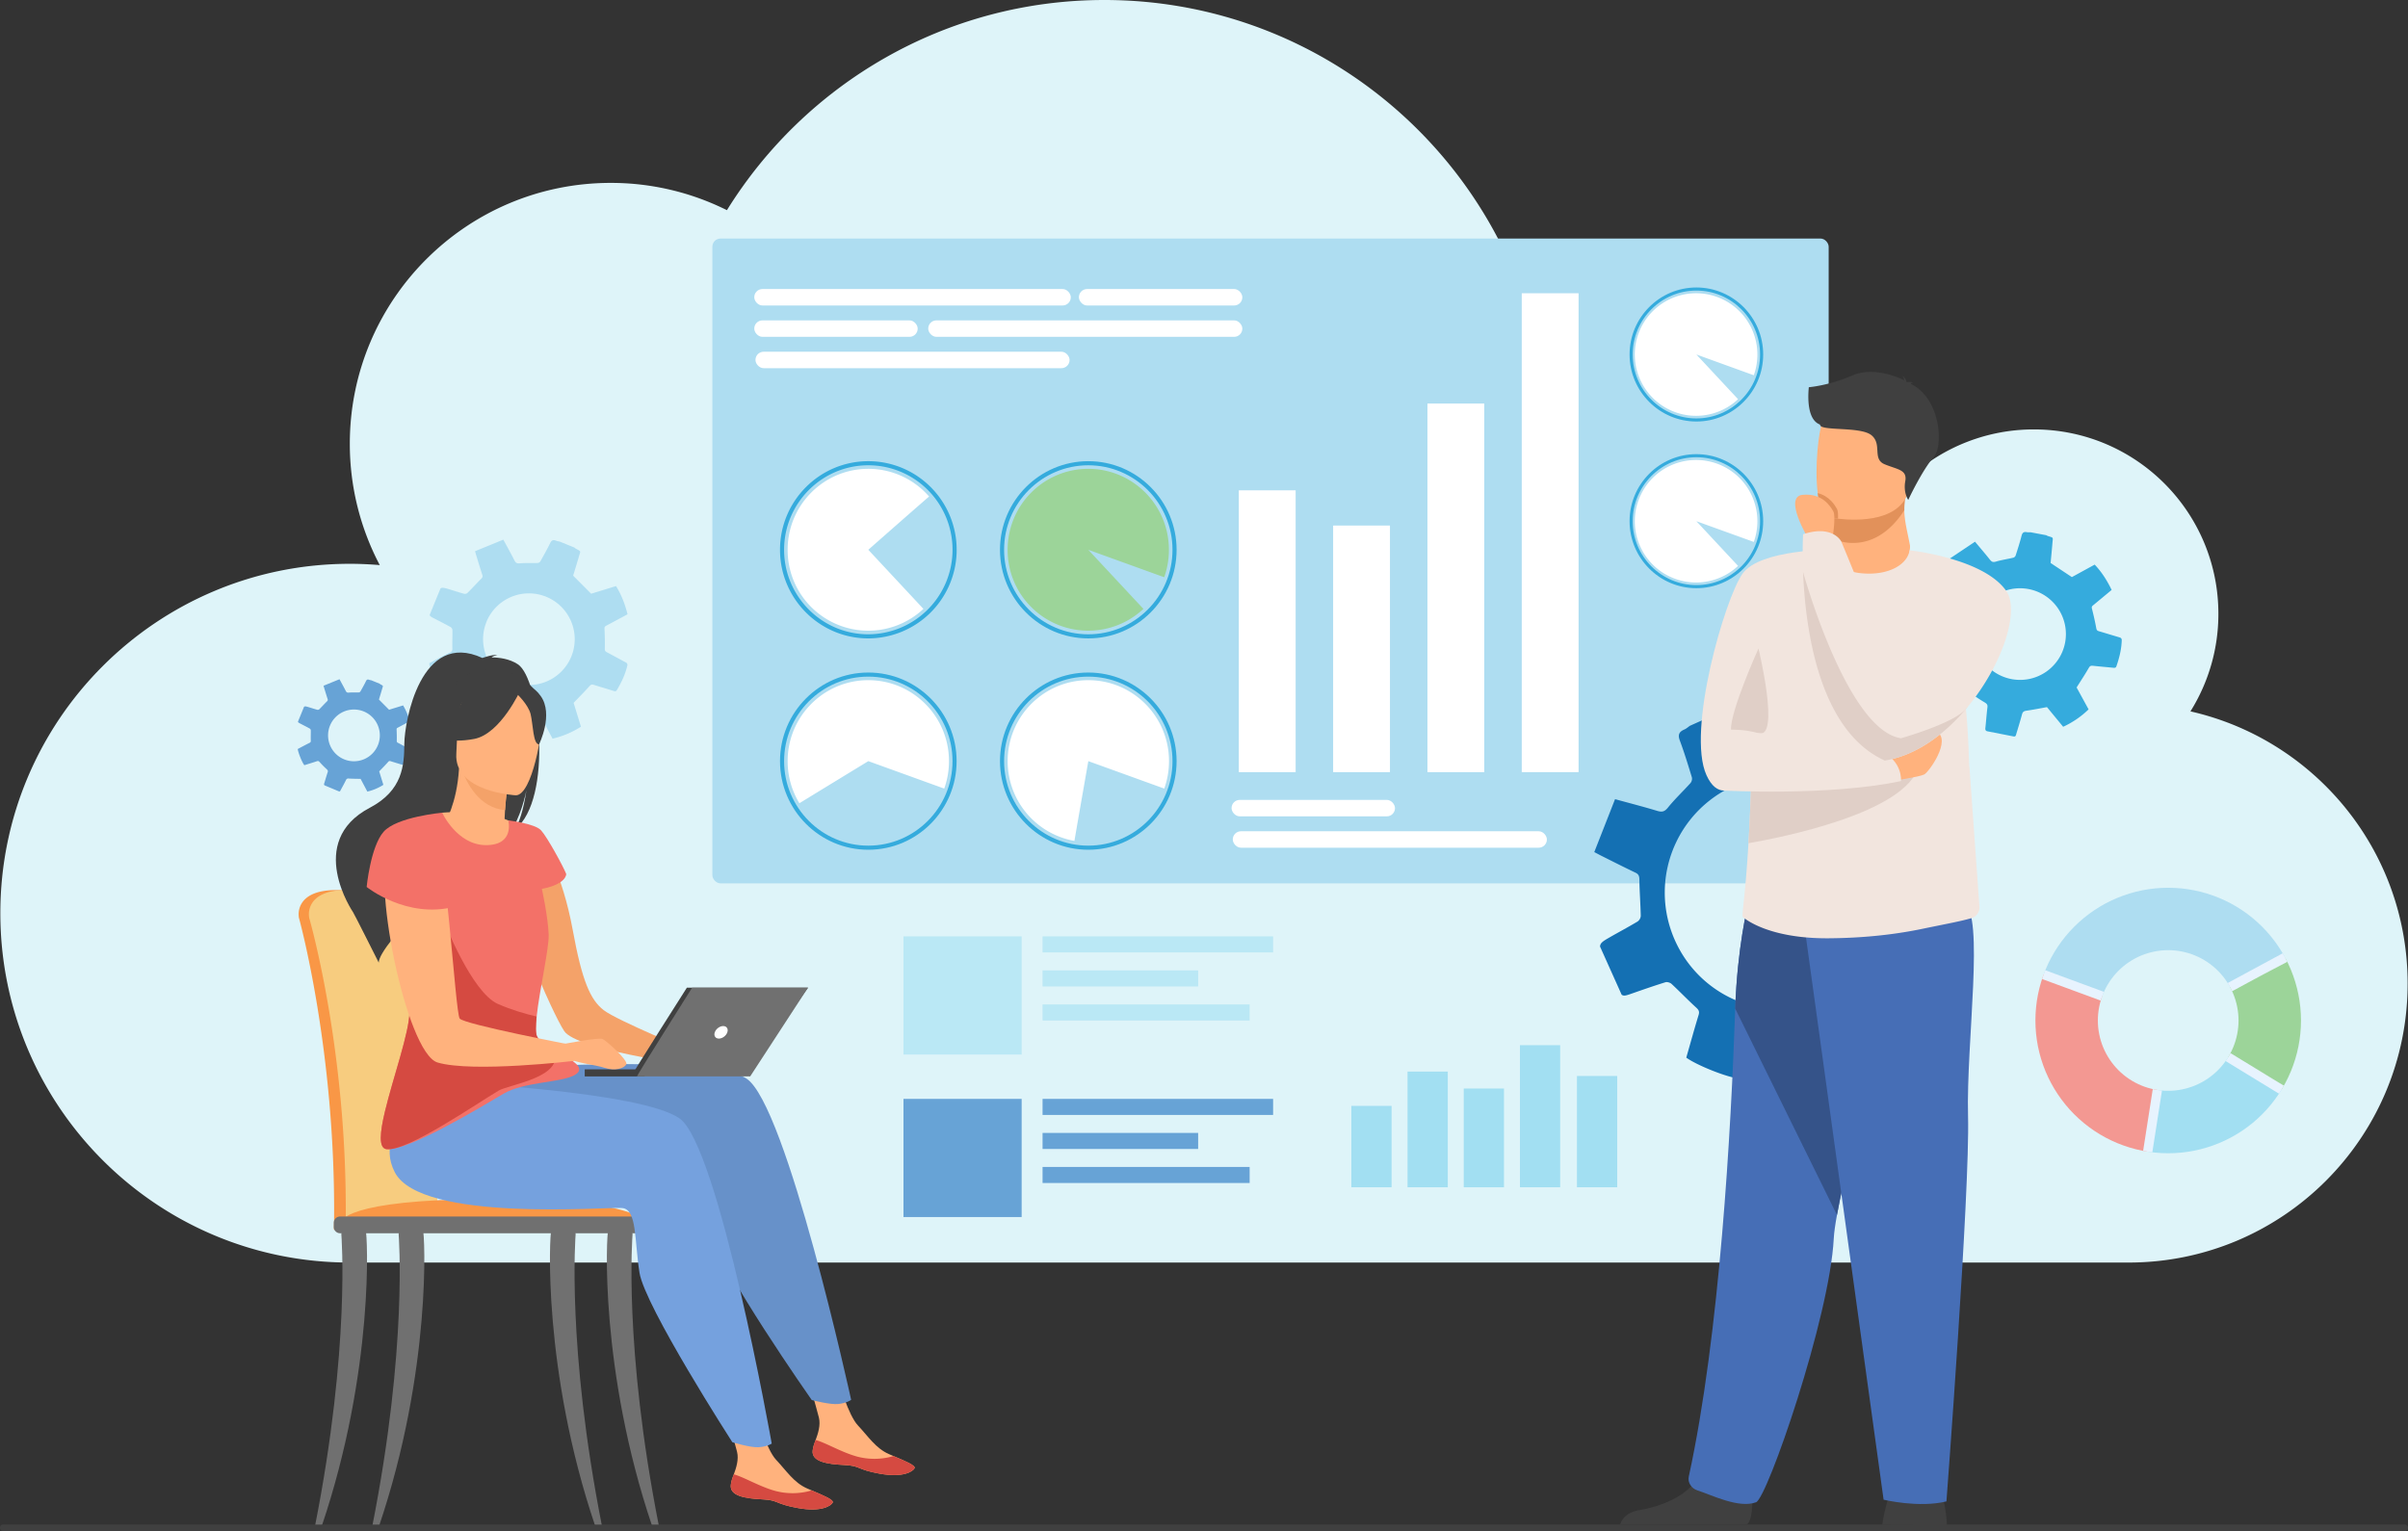 <svg xmlns="http://www.w3.org/2000/svg" xmlns:xlink="http://www.w3.org/1999/xlink" viewBox="0 0 2955.9 1880.07">
  <rect x="0" y="0" width="2955.9" height="1880.07" fill="#333333" stroke="none"/>
  <defs>
    <style>
      .cls-1 {
        fill: none;
      }

      .cls-2 {
        fill: #def4f9;
      }

      .cls-3 {
        fill: #aeddf1;
      }

      .cls-4 {
        fill: #35abdd;
      }

      .cls-5 {
        fill: #fff;
      }

      .cls-6 {
        fill: #9cd499;
      }

      .cls-7 {
        fill: #1470b3;
      }

      .cls-8 {
        fill: #67a3d6;
      }

      .cls-10, .cls-9 {
        fill: #a2dff2;
      }

      .cls-10 {
        opacity: 0.6;
      }

      .cls-11 {
        clip-path: url(#clip-path);
      }

      .cls-12 {
        fill: #f39892;
      }

      .cls-13 {
        fill: #e7f3fe;
      }

      .cls-14 {
        fill: #404040;
      }

      .cls-15 {
        fill: #466eb6;
      }

      .cls-16 {
        fill: #355389;
      }

      .cls-17 {
        fill: #f2e5de;
      }

      .cls-18 {
        fill: #ffb27d;
      }

      .cls-19 {
        fill: #e2915a;
      }

      .cls-20 {
        fill: #e0cfc7;
      }

      .cls-21 {
        fill: #f99746;
      }

      .cls-22 {
        fill: #f7cc7f;
      }

      .cls-23 {
        fill: #707070;
      }

      .cls-24 {
        fill: #f4a269;
      }

      .cls-25 {
        fill: #d54a41;
      }

      .cls-26 {
        fill: #6791c9;
      }

      .cls-27 {
        fill: #75a1de;
      }

      .cls-28 {
        fill: #f37168;
      }
    </style>
    <clipPath id="clip-path">
      <path class="cls-1" d="M2661.53,1090.1a163,163,0,1,0,163,163A163,163,0,0,0,2661.53,1090.1Zm0,249.32a86.34,86.34,0,1,1,86.34-86.34A86.34,86.34,0,0,1,2661.53,1339.42Z"/>
    </clipPath>
  </defs>
  <g id="Layer_2" data-name="Layer 2">
    <g id="Layer_1-2" data-name="Layer 1">
      <path class="cls-2" d="M2688.84,873.52a225.32,225.32,0,0,0,34.3-119.78c0-125.06-101.38-226.44-226.44-226.44a225.65,225.65,0,0,0-152.46,59c-56.33-91.68-157.53-152.82-273-152.82a318.63,318.63,0,0,0-174,51.41C1867.33,212.21,1636.28,0,1355.64,0,1160,0,988.41,103.18,892.33,258.08a318.84,318.84,0,0,0-142.68-33.49c-176.86,0-320.23,143.37-320.23,320.23a318.83,318.83,0,0,0,36.76,149.07c-12.11-1-24.37-1.58-36.76-1.58-236.91,0-429,192.05-429,429s192.06,429,429,429H2612.86c189.21,0,342.59-153.39,342.59-342.59C2955.45,1044.55,2841.48,908.09,2688.84,873.52Z"/>
      <g id="Manage">
        <g>
          <rect class="cls-3" x="874.47" y="292.91" width="1370.28" height="791.78" rx="10"/>
          <g>
            <path class="cls-4" d="M2082.36,517.58c-45.21,0-82-36.91-82-82.29s36.78-82.29,82-82.29,82,36.92,82,82.29S2127.56,517.58,2082.36,517.58Zm0-160.78c-43.11,0-78.18,35.21-78.18,78.49s35.07,78.49,78.18,78.49,78.17-35.21,78.17-78.49S2125.46,356.8,2082.36,356.8Z"/>
            <path class="cls-5" d="M2152.84,460.79l-70.48-25.5,51.17,54.9a75.25,75.25,0,1,1,23.73-54.9A75.29,75.29,0,0,1,2152.84,460.79Z"/>
          </g>
          <g>
            <path class="cls-4" d="M2082.36,722.25c-45.21,0-82-36.92-82-82.29s36.78-82.29,82-82.29,82,36.91,82,82.29S2127.56,722.25,2082.36,722.25Zm0-160.78c-43.11,0-78.18,35.21-78.18,78.49s35.07,78.48,78.18,78.48,78.17-35.2,78.17-78.48S2125.46,561.47,2082.36,561.47Z"/>
            <path class="cls-5" d="M2152.84,665.46,2082.36,640l51.17,54.89A75.24,75.24,0,1,1,2157.26,640,75.29,75.29,0,0,1,2152.84,665.46Z"/>
          </g>
          <g>
            <path class="cls-4" d="M1065.87,1043.43c-59.77,0-108.39-48.81-108.39-108.8s48.62-108.81,108.39-108.81,108.4,48.81,108.4,108.81S1125.64,1043.43,1065.87,1043.43Zm0-212.58c-57,0-103.36,46.55-103.36,103.78s46.37,103.77,103.36,103.77,103.37-46.55,103.37-103.77S1122.87,830.85,1065.87,830.85Z"/>
            <path class="cls-5" d="M1164.9,934.62a99.25,99.25,0,0,1-5.84,33.71l-93.18-33.71s-49.33,30.1-84.6,51.7a99.22,99.22,0,0,1-14.43-51.7c0-54.9,44.34-99.41,99-99.41S1164.9,879.72,1164.9,934.62Z"/>
          </g>
          <g>
            <path class="cls-4" d="M1335.91,1043.43c-59.77,0-108.39-48.81-108.39-108.8s48.62-108.81,108.39-108.81,108.4,48.81,108.4,108.81S1395.68,1043.43,1335.91,1043.43Zm0-212.58c-57,0-103.36,46.55-103.36,103.78s46.37,103.77,103.36,103.77,103.37-46.55,103.37-103.77S1392.91,830.85,1335.91,830.85Z"/>
            <path class="cls-5" d="M1435,934.62a99.74,99.74,0,0,1-5.84,33.71l-93.2-33.71s-11.54,65.67-17.08,97.93a99.31,99.31,0,0,1-81.94-97.93c0-54.9,44.34-99.41,99-99.41S1435,879.72,1435,934.62Z"/>
          </g>
          <g>
            <path class="cls-4" d="M1065.88,783.91c-59.77,0-108.4-48.81-108.4-108.81s48.63-108.8,108.4-108.8a108.22,108.22,0,0,1,81.7,37.31h0a108.83,108.83,0,0,1-81.7,180.3Zm0-212.58c-57,0-103.37,46.55-103.37,103.77s46.37,103.78,103.37,103.78a103.86,103.86,0,0,0,77.91-172h0A103.22,103.22,0,0,0,1065.88,571.33Z"/>
            <path class="cls-5" d="M1065.88,675.1l67.66,72.58A99,99,0,0,1,966.85,675.1c0-54.9,44.34-99.41,99-99.41a98.61,98.61,0,0,1,74.61,34C1111.16,635.13,1065.88,675.1,1065.88,675.1Z"/>
          </g>
          <g>
            <path class="cls-4" d="M1335.91,783.9c-59.77,0-108.39-48.81-108.39-108.8s48.62-108.8,108.39-108.8,108.4,48.81,108.4,108.8S1395.68,783.9,1335.91,783.9Zm0-212.57c-57,0-103.36,46.55-103.36,103.77s46.37,103.77,103.36,103.77,103.37-46.55,103.37-103.77S1392.91,571.33,1335.91,571.33Z"/>
            <path class="cls-6" d="M1429.1,708.81l-93.19-33.71,67.66,72.58a99,99,0,0,1-166.69-72.58c0-54.9,44.35-99.41,99-99.41s99,44.51,99,99.41A99.5,99.5,0,0,1,1429.1,708.81Z"/>
          </g>
          <rect class="cls-5" x="1868.02" y="360.1" width="69.75" height="588.02"/>
          <rect class="cls-5" x="1752.24" y="495.52" width="69.75" height="452.61"/>
          <rect class="cls-5" x="1636.47" y="645.34" width="69.75" height="302.79"/>
          <rect class="cls-5" x="1520.69" y="602.09" width="69.75" height="346.04"/>
          <g>
            <rect class="cls-5" x="925.89" y="354.9" width="388.54" height="20.21" rx="10.05"/>
            <rect class="cls-5" x="1324.4" y="354.9" width="200.61" height="20.21" rx="10.05"/>
            <rect class="cls-5" x="925.89" y="393.4" width="200.6" height="20.21" rx="10.05"/>
            <rect class="cls-5" x="1139.44" y="393.4" width="385.57" height="20.21" rx="10.05"/>
            <rect class="cls-5" x="927.37" y="431.89" width="385.57" height="20.21" rx="10.05"/>
          </g>
          <g>
            <rect class="cls-5" x="1511.79" y="982.21" width="200.6" height="20.21" rx="10.05"/>
            <rect class="cls-5" x="1513.28" y="1020.71" width="385.57" height="20.21" rx="10.05"/>
          </g>
        </g>
        <g>
          <path class="cls-7" d="M1990.6,1221.39c2.67,2.08,5.7,1,13.22-1.63,13.45-4.7,26.91-9.4,40.52-13.63,2.14-.66,5.79.42,7.51,2,10.22,9.5,19.86,19.62,30.17,29,3.2,2.91,4.38,4.91,3.05,9.26-5.32,17.42-10.14,35-15.1,52.3,13.44,9.75,51.58,24.8,65.9,25.84,7.69-15.56,15.78-31.33,23.25-47.39,2.32-5,4.55-6.35,10.34-6.07a365.86,365.86,0,0,0,40.41-.73c5.45-.33,8.89.11,11.73,5.54,7.36,14.07,15.58,27.69,23.18,41.64,2,3.75,4.35,5.2,8.3,3.47q27.87-12.23,55.71-24.47c4.57-2,2.56-5.45,1.62-8.35-4.74-14.67-9.4-29.38-14.63-43.88-2-5.45-1-8.62,3.3-12.6,11.42-10.53,22.16-21.81,34-33.64l56,15.79c12.13-20.37,20.16-42.07,25-65.8l-51-25.46c-.84-18.54-1.24-35.72-2.64-52.83-.4-5,.91-7,4.87-9.11,13.76-7.47,27.28-15.36,41-22.93,3-1.63,4.89-3.13,3.8-7-5.48-19.43-12.53-38.13-23.61-55.19-2.47-3.81-4.85-4.09-8.65-2.83-15.29,5.1-30.68,9.91-46,15.07-3.7,1.25-5.85,1.08-9-2-10.87-10.82-22.22-21.18-33.82-31.23-3-2.57-3-4.51-2.13-7.66,4.95-17.53,9.76-35.1,14.74-53.1-20.46-11.59-41.53-20.55-64.81-25.41l-26.53,53.18-58.26,1.23c-6.88-12.13-14.7-26.17-22.76-40.07-6.61-11.4-4.09-11.33-17.5-6.94a21.8,21.8,0,0,1-4.07.54l-33.28,14.91c-2.26,1.55-4.34,3.5-6.81,4.56-6.42,2.77-8.26,6.37-5.6,13.5,5.55,14.86,10.17,30.08,14.81,45.26a8.42,8.42,0,0,1-1.59,6.87c-9.17,10.21-19.25,19.66-27.85,30.32-4.2,5.21-7.48,5.67-13.3,3.91-16.52-5-33.24-9.29-51.56-14.32-8.61,21.95-17,43.37-25.5,65,3.91,2,6.14,3.26,8.41,4.39,14,7,28,14.1,42.08,20.83,4,1.91,4.82,4.24,4.88,8.57.21,14.87,1.37,29.72,1.68,44.59a9.33,9.33,0,0,1-3.89,6.85c-11,6.61-22.37,12.62-33.5,19-9,5.18-12.34,7.13-12.6,11.76Zm68.2-60.92a143.74,143.74,0,1,1,83.19,72A142.83,142.83,0,0,1,2058.8,1160.47Z"/>
          <path class="cls-4" d="M2360.84,739.44l-6.43,34.17c.54,1.74,2.21,2.18,6.34,3.33,7.38,2,14.76,4.11,22.06,6.42a4.93,4.93,0,0,1,2.7,3.18c1.6,7.33,2.75,14.75,4.42,22.06.52,2.27.43,3.51-1.5,5-7.68,6.06-15.2,12.33-22.69,18.45,2.93,8.43,15.15,26.77,21.16,31.62,8.16-4.51,16.57-9,24.79-13.79,2.56-1.49,3.95-1.41,6.42.49a195.79,195.79,0,0,0,18.06,12.08c2.51,1.52,3.89,2.77,3.48,6-1.06,8.47-1.62,17-2.54,25.49-.25,2.28.33,3.63,2.6,4.07l32.1,6.29c2.63.51,2.8-1.62,3.27-3.19,2.41-7.93,4.86-15.85,7-23.86.8-3,2.19-4.11,5.32-4.55,8.27-1.14,16.47-2.83,25.33-4.41l19.87,24.14a111.94,111.94,0,0,0,31.22-21.37c-5.11-9.33-10.21-18.66-14.71-26.89,5.31-8.44,10.4-16.14,15-24.12,1.34-2.31,2.53-2.79,4.94-2.53,8.36.92,16.75,1.59,25.12,2.45,1.81.19,3.11.12,3.81-1.91,3.54-10.26,6.17-20.67,6.51-31.6.08-2.44-.89-3.29-3-3.9-8.31-2.44-16.58-5-24.9-7.44-2-.58-2.91-1.32-3.34-3.66-1.48-8.1-3.31-16.16-5.35-24.15-.52-2,.05-2.92,1.41-4,7.56-6.23,15.07-12.5,22.79-18.92-5.48-11.39-12-21.81-20.81-31.09l-28,15.33-26.09-17.32c.68-7.46,1.54-16.06,2.24-24.66.58-7.06,1.67-6.26-5.59-8.44a11.06,11.06,0,0,1-2-1l-19.26-3.63a23.87,23.87,0,0,1-4.4-.07c-3.68-.75-5.6.27-6.61,4.24-2.11,8.26-4.74,16.39-7.35,24.52a4.53,4.53,0,0,1-2.8,2.54c-7.18,1.69-14.53,2.77-21.59,4.84-3.46,1-5,.21-7.08-2.35-5.76-7.27-11.82-14.3-18.36-22.13l-31.19,20.87c1.1,2.1,1.71,3.32,2.36,4.52,4,7.38,8,14.79,12.18,22.1,1.19,2.07.83,3.34-.47,5.27-4.47,6.63-8.51,13.55-12.93,20.2a5,5,0,0,1-3.82,1.83c-6.88-.46-13.74-1.29-20.62-1.88C2364.45,737.63,2362.38,737.48,2360.84,739.44Zm63.53,28.76a56.27,56.27,0,0,1,65.71-44.89h0A56.28,56.28,0,0,1,2535,789h0a56.27,56.27,0,0,1-65.71,44.89h0a56.26,56.26,0,0,1-44.9-65.71Z"/>
          <path class="cls-3" d="M540.65,722.71,527.51,754.9c.18,1.8,1.72,2.58,5.54,4.53,6.81,3.49,13.64,7,20.33,10.7a5,5,0,0,1,2,3.67c.1,7.5-.26,15-.08,22.49.05,2.33-.29,3.52-2.48,4.62-8.74,4.4-17.36,9-25.93,13.53,1.19,8.85,9.48,29.26,14.39,35.22,8.9-2.78,18-5.49,27.05-8.55,2.81-1,4.16-.58,6.2,1.77a197.1,197.1,0,0,0,15.28,15.45c2.15,2,3.25,3.5,2.19,6.62-2.74,8.08-5,16.33-7.59,24.46-.7,2.18-.41,3.62,1.73,4.51l30.19,12.59c2.47,1,3.06-1,3.84-2.47,4-7.28,7.94-14.55,11.64-22,1.39-2.78,3-3.59,6.12-3.39,8.33.54,16.7.53,25.7.75l14.63,27.63a111.44,111.44,0,0,0,34.87-14.68l-9-29.29c6.9-7.2,13.44-13.73,19.57-20.62,1.78-2,3-2.23,5.35-1.48,8,2.58,16.09,4.91,24.12,7.43,1.74.55,3,.74,4.12-1.11,5.52-9.34,10.18-19,12.71-29.66.56-2.37-.21-3.4-2.12-4.41-7.65-4-15.23-8.25-22.9-12.28-1.86-1-2.59-1.87-2.54-4.25.18-8.24,0-16.5-.4-24.73-.1-2.1.64-2.85,2.19-3.67,8.65-4.58,17.27-9.23,26.12-14-3.09-12.26-7.42-23.77-14.16-34.63l-30.53,9.41-22.09-22.2c2.17-7.17,4.73-15.42,7.14-23.71,2-6.8,2.89-5.8-3.79-9.38a11.9,11.9,0,0,1-1.72-1.39L687,665a24,24,0,0,1-4.3-1c-3.46-1.47-5.55-.85-7.33,2.83-3.72,7.67-7.93,15.11-12.11,22.55a4.57,4.57,0,0,1-3.26,1.93c-7.37.22-14.79-.19-22.12.42-3.59.29-5-.81-6.46-3.73-4.19-8.27-8.72-16.37-13.56-25.36l-34.74,14.21c.66,2.27,1,3.59,1.41,4.9,2.48,8,4.89,16.09,7.51,24.08.75,2.27.14,3.45-1.52,5.08-5.7,5.6-11,11.56-16.72,17.2a5,5,0,0,1-4.1,1c-6.66-1.82-13.21-4-19.83-6C544.55,721.66,542.55,721.09,540.65,722.71Zm56.48,40.9a56.27,56.27,0,0,1,73.37-30.82h0a56.27,56.27,0,0,1,30.82,73.37h0A56.27,56.27,0,0,1,628,837h0a56.28,56.28,0,0,1-30.82-73.38Z"/>
          <path class="cls-8" d="M373.2,867.93l-7.42,18.17c.1,1,1,1.46,3.13,2.56,3.85,2,7.7,3.94,11.47,6.05a2.77,2.77,0,0,1,1.14,2.07c.05,4.23-.15,8.46,0,12.69,0,1.32-.16,2-1.4,2.61-4.93,2.48-9.8,5.1-14.64,7.64.67,5,5.36,16.52,8.13,19.88,5-1.57,10.18-3.1,15.27-4.82,1.58-.54,2.35-.33,3.5,1A110.78,110.78,0,0,0,401,944.5c1.21,1.12,1.84,2,1.24,3.73-1.55,4.56-2.82,9.22-4.29,13.81-.39,1.23-.23,2.05,1,2.55l17,7.11c1.4.58,1.73-.58,2.17-1.4,2.23-4.11,4.48-8.22,6.57-12.4a3,3,0,0,1,3.46-1.91c4.7.3,9.43.29,14.51.42l8.26,15.6a63.2,63.2,0,0,0,19.68-8.29l-5.1-16.53c3.9-4.07,7.59-7.76,11-11.65a2.4,2.4,0,0,1,3-.84c4.52,1.46,9.09,2.78,13.62,4.2,1,.31,1.71.42,2.32-.63a60.29,60.29,0,0,0,7.18-16.74,1.9,1.9,0,0,0-1.2-2.49c-4.32-2.29-8.59-4.66-12.93-6.93a2.2,2.2,0,0,1-1.43-2.4c.1-4.65,0-9.31-.22-14a1.86,1.86,0,0,1,1.23-2.07c4.88-2.59,9.75-5.21,14.75-7.89a67.84,67.84,0,0,0-8-19.55l-17.23,5.31L465.16,859c1.22-4,2.66-8.71,4-13.38,1.12-3.85,1.63-3.28-2.14-5.3a8,8,0,0,1-1-.78l-10.24-4.19a13.7,13.7,0,0,1-2.42-.53c-2-.83-3.13-.49-4.14,1.59-2.1,4.33-4.47,8.54-6.84,12.73a2.56,2.56,0,0,1-1.84,1.09c-4.16.13-8.34-.11-12.48.24-2,.17-2.82-.46-3.65-2.1-2.36-4.67-4.92-9.25-7.65-14.32l-19.62,8c.37,1.28.57,2,.8,2.76,1.4,4.54,2.76,9.09,4.24,13.6a2.39,2.39,0,0,1-.86,2.87c-3.22,3.16-6.24,6.53-9.44,9.71a2.82,2.82,0,0,1-2.32.57c-3.75-1-7.45-2.26-11.19-3.37C375.4,867.34,374.27,867,373.2,867.93ZM405.08,891a31.76,31.76,0,0,1,41.42-17.4h0a31.75,31.75,0,0,1,17.4,41.42h0a31.77,31.77,0,0,1-41.42,17.4h0A31.78,31.78,0,0,1,405.08,891Z"/>
          <g>
            <rect class="cls-9" x="1865.78" y="1283.41" width="49.4" height="174.46"/>
            <rect class="cls-9" x="1796.79" y="1336.62" width="49.4" height="121.25"/>
            <rect class="cls-9" x="1935.76" y="1321.21" width="49.4" height="136.66"/>
            <rect class="cls-9" x="1727.81" y="1315.83" width="49.4" height="142.04"/>
            <rect class="cls-9" x="1658.82" y="1357.95" width="49.4" height="99.92"/>
          </g>
          <g>
            <rect class="cls-10" x="1109.05" y="1149.8" width="145.07" height="145.07"/>
            <rect class="cls-10" x="1279.78" y="1149.8" width="283" height="19.71"/>
            <rect class="cls-10" x="1279.78" y="1191.58" width="190.98" height="19.71"/>
            <rect class="cls-10" x="1279.78" y="1233.37" width="254.2" height="19.71"/>
          </g>
          <g>
            <rect class="cls-8" x="1109.05" y="1349.36" width="145.07" height="145.07"/>
            <rect class="cls-8" x="1279.78" y="1349.36" width="283" height="19.71"/>
            <rect class="cls-8" x="1279.78" y="1391.14" width="190.98" height="19.71"/>
            <rect class="cls-8" x="1279.78" y="1432.92" width="254.2" height="19.71"/>
          </g>
          <g class="cls-11">
            <path class="cls-9" d="M2808.84,1343.16l-147.31-90.08-26.64,170.6A172.88,172.88,0,0,0,2808.84,1343.16Z"/>
            <path class="cls-6" d="M2809,1343c.4-.65.92-1.54.9-1.51a172.66,172.66,0,0,0,3.82-170c-52.13,27.31-21.08,10.72-152.18,81.61C2809.08,1343.3,2786.17,1329.39,2809,1343Z"/>
            <path class="cls-3" d="M2499.61,1193.41l161.92,59.67,151.9-82.14C2742.38,1039.54,2551.13,1055.3,2499.61,1193.41Z"/>
            <path class="cls-12" d="M2634.89,1423.68l26.64-170.6-161.92-59.67C2461.1,1296.64,2529.45,1407.05,2634.89,1423.68Z"/>
            <path class="cls-13" d="M2816.63,1341.21a179.07,179.07,0,0,0,4.47-167.9l.1,0-2.73-5c0-.11-.11-.2-.17-.31l-2.22-4.14-.09,0c-17.19-29.86-41.7-53.68-71.17-69a178.45,178.45,0,0,0-94.92-19.46c-69.24,4.81-127.57,47.08-153.57,110.79l-.1,0-2,5.35-2,5.39.1,0a176.15,176.15,0,0,0,15.09,145.55c26.42,45.23,70.27,76.3,120.94,86v.1l5.64.89,5.67.89,0-.1a178.52,178.52,0,0,0,171.14-79.43l.11.07,1.13-1.84s1.82-3,1.82-3c.28-.46.62-1,.81-1.36l.12-.2.09-.15,1.82-3Zm-17.27-155.76,11.9-6.23a167.62,167.62,0,0,1-4.3,155.86l-1.09-.64c-6-3.57-8.63-5.11-20.63-12.43L2673,1253.38l93.17-50.37C2779.86,1195.65,2785.47,1192.71,2799.36,1185.45Zm-292.29,4.61c24.42-59.43,78.94-98.82,143.62-103.32,63.91-4.44,122.74,26.84,154.9,81.93l-44.87,24.26c-9.26,5-22.21,12-43.88,23.72l-53.75,29.07-1.38.75-4.51-2.76-.25,1.57L2586,1219.14Zm10.25,146.56a164.78,164.78,0,0,1-14.25-135.82l106.67,39.3,45.41,16.73-25,160.2C2582.88,1407.91,2542,1378.85,2517.32,1336.62Zm124.13,82.19,24.42-156.36,63.55,38.87c25.63,15.67,40.29,24.64,49.52,30.27l21.94,13.41A166.26,166.26,0,0,1,2641.45,1418.81Z"/>
          </g>
        </g>
        <g>
          <path class="cls-14" d="M2310.57,1872.33s3.31-25.82,11-41.17,56.52-5.58,56.52-5.58,9.76,8.37,11.86,47.45Z"/>
          <path class="cls-14" d="M2144.16,1872c11.48-7,5-59.26,5-59.26s-53.48-42.78-60.83-10-50.81,47.46-75.54,51.47c-17.07,2.77-22.36,12.23-24,17.82Z"/>
          <path class="cls-15" d="M2254.93,1491.9c-2.18,12-3.56,21.83-3.92,28.89-5,97-81.63,318.68-95.34,323.85-21.22,8-54.62-9-72.1-14.58-7.24-2.31-12.13-9.62-10.52-17,38-174.51,51.91-425.8,57-574.58,2.56-74.94,15.43-126.71,15.43-126.71s187-49.88,188.06,13.22C2334.52,1180.8,2271.6,1399.78,2254.93,1491.9Z"/>
          <path class="cls-16" d="M2254.93,1491.9,2130,1238.45c2.56-74.94,15.43-126.71,15.43-126.71s187-49.88,188.06,13.22C2334.52,1180.8,2271.6,1399.78,2254.93,1491.9Z"/>
          <path class="cls-15" d="M2213.33,1125.18l98.84,716.32s43.4,10.47,77.16,2.09c0,0,28.93-381,26.52-473.07s20.77-246.45-5.29-263.47S2213.33,1125.18,2213.33,1125.18Z"/>
          <path class="cls-17" d="M2417.51,941.27l12.31,172a13.72,13.72,0,0,1-9.89,14.17c-13.79,4-29.69,6.78-60.34,13.13-28.8,6-67.53,11.28-115.13,11.57-75.71.49-104.37-25.61-104.37-25.61-3.26.06,1.72-15.79,6.21-91.12,1.52-25.52,3-57.87,4-98.75,1-36.79,1.6-80.49,1.66-132.34.08-62.36,96.62-129.46,98.4-129.46l0,0c0,9,14.15,25.55,36,27,25.87,1.69,57.61-11.19,57.61-26.09,0-.15,46.78,74.82,63.39,154.71,2.11,10.13,3.74,20.81,5,32l.06.52c.24,2.05.46,4.12.68,6.2,0,.36.07.73.11,1.1.19,1.89.38,3.8.55,5.73,0,.54.09,1.1.14,1.65.16,1.76.31,3.51.46,5.29,0,.16,0,.32,0,.48.12,1.32.21,2.65.31,4l.21,2.84c.11,1.56.21,3.11.32,4.69l.15,2.37c.09,1.49.18,3,.27,4.51l.12,2c.12,2.17.25,4.37.36,6.58,0,.19,0,.36,0,.54.11,2.12.21,4.27.31,6.42,0,.53,0,1.06.07,1.59.1,2,.19,4.06.27,6.11,0,.3,0,.61,0,.91.21,5,.4,10.08.6,15.23,0,.13,0,.26,0,.39Z"/>
          <path class="cls-17" d="M2250.41,674.84s-89.77-.76-111.37,29.54-69,193.29-44.26,247.53,71-22.44,96.65-55.66S2250.41,674.84,2250.41,674.84Z"/>
          <path class="cls-18" d="M2249.49,661.14l.05,9.28s-2.53,29,33.21,33.26,62.81-11.32,61.84-33.71c-3.22-17.34-6.75-29.25-7-43.6a101,101,0,0,1,1.27-17.37l-69.25-1.39L2249.23,611Z"/>
          <path class="cls-19" d="M2249.23,611l.26,50.19a58.6,58.6,0,0,0,25,5.51c31.83,0,52.4-23.34,63.15-40.28a101,101,0,0,1,1.27-17.37l-69.25-1.39Z"/>
          <path class="cls-18" d="M2344.17,597.85c-8,43.24-63.82,41.82-87.93,39.1-6.79-.75-11.06-1.62-11.06-1.62-7.65-2-11.92-14.09-13.9-29.88-3.94-31.24,1-77.09,6.31-88.82,7.94-17.65,22.91-36.74,79.09-23S2354.48,542.45,2344.17,597.85Z"/>
          <path class="cls-20" d="M2158.61,796.31S2123.89,873,2124.9,896c0,0,17.2-.59,33.71,4.33C2185.75,908.4,2158.61,796.31,2158.61,796.31Z"/>
          <path class="cls-14" d="M2220.35,475.47s24.73-1.9,53.9-14.58c23.68-10.3,53.55,1,63.24,6.15a14.45,14.45,0,0,0-2.36-5.84s4.35,3.09,5,7.41c.45.33.65.55.54.63s4.93-.9,8.1.53c0,0-2.22-.32-3,1.1a1.24,1.24,0,0,1-.36.4c36.94,17.84,40.35,76.21,28.46,89.71-14.3,16.25-31.44,52.84-31.44,52.84s-6.25-8.64-3.65-22.94-9.75-14.3-25.35-20.8-2.6-24.69-16.25-35.74-63.7-4.55-63-13C2215.54,514.57,2220.35,477.37,2220.35,475.47Z"/>
          <path class="cls-20" d="M2355.49,939.94c-14.66,58.86-173.16,89.27-209.19,95.45,1.52-25.52,3-57.87,4-98.75Z"/>
          <path class="cls-18" d="M2320.7,959.07c1.51,0,35.23-5,41.27-8.06s33.67-42.28,15.58-52.35-66.66,30.21-66.66,30.21Z"/>
          <path class="cls-17" d="M2115.57,970.73s130.44,7.08,218-11.66c0,0,2.21-25.29-25.3-36.52,0,0-136.43-28.92-169.2-20.86S2115.57,970.73,2115.57,970.73Z"/>
          <path class="cls-17" d="M2415.12,868.37c-27.07,32.64-62.46,59.29-101.47,65.53h0c-.32-.49-11.81-17.93-9.65-43.56,1-11.86,4.91-25.48,14.2-40a88,88,0,0,0,7.67-15.46c21.31-54.35,18.13-159.12,18.13-159.12s90.47,9.48,118.66,49.75C2479.91,750.17,2457.9,816.77,2415.12,868.37Z"/>
          <path class="cls-19" d="M2256.24,637c-6.79-.75-11.06-1.62-11.06-1.62-7.65-2-11.92-14.09-13.9-29.88,14.34,3.54,20.92,14.62,23.66,19.34C2256.18,626.92,2256.43,631.68,2256.24,637Z"/>
          <path class="cls-18" d="M2219.79,661.41s-31.24-51.55-6.95-53.8,34.06,14.2,37.57,20.24-.92,33.29-.92,33.29Z"/>
          <path class="cls-17" d="M2338.87,888.6a67.36,67.36,0,0,1-5.33,17.9,85.73,85.73,0,0,1-19.89,27.4h0c-81.14-36.62-97.56-162.4-100.31-231.5-1.11-27.77,0-46.4,0-46.4,36.6-12.12,46.89,8.94,46.89,8.94s43.22,102.78,65.64,170C2334.44,860.58,2340,881.08,2338.87,888.6Z"/>
          <path class="cls-20" d="M2415.12,868.37c-27.07,32.64-62.46,59.29-101.47,65.53h0c-81.14-36.62-97.56-162.4-100.31-231.5,0,0,38.4,139.26,90.66,187.94,9.44,8.81,19.34,14.65,29.55,16.17,0,0,65.9-18.63,79.73-36.16A7.46,7.46,0,0,1,2415.12,868.37Z"/>
        </g>
        <g>
          <g>
            <path class="cls-21" d="M520.3,1396.19c-2.79-68.54-8.8-128.16-16-169.73-11.46-66.28-21.78-104.41-21.9-104.82-1.51-5.83-23.32-29.41-71.81-28.68s-43.9,31.65-43.9,31.65h0a9.89,9.89,0,0,0,.35,2.75c.47,1.6,45,163,43.05,371.41,0,2.92-.35,8-.14,11.35,0,0,112.38,2.9,112.4,0C526.28,1491.91,524.37,1441.44,520.3,1396.19Z"/>
            <path class="cls-22" d="M534.43,1497.74c0,2.91-1.57,5.23-3.44,5.23h0c-1.87,0-3.36-2.37-3.38-5.23H431.26c0,2.91-1.57,5.23-3.44,5.23h0c-1.91,0-3.42-2.44-3.39-5.38a1456.34,1456.34,0,0,0-8-164.53c-12.81-122.61-36.48-204.56-36.81-205.7a10.28,10.28,0,0,1-.35-2.75s-4.6-30.92,43.89-31.65,70.32,22.85,71.83,28.68c.09.31,5.93,21.9,13.7,60.72,2.57,12.86,5.35,27.61,8.2,44.09,7.18,41.58,13.19,101.21,16,169.74C536.91,1441.44,538.35,1479.53,534.43,1497.74Z"/>
            <path class="cls-21" d="M417.27,1503H794.86s-8.79-35.58-227.47-30.28C412.64,1476.44,417.27,1503,417.27,1503Z"/>
            <path class="cls-23" d="M386.53,1874.65C430.32,1653,419.06,1517,419,1515.3c-.11-3.41,6.18-6.51,9.56-6.62s18.54-1,20.29,1.91c2.29,3.83,11.11,171.39-54.14,364.06Z"/>
            <path class="cls-23" d="M739.09,1874.65C695.31,1653,706.56,1517,706.62,1515.3c.11-3.41-6.18-6.51-9.56-6.62s-18.54-1-20.29,1.91c-2.29,3.83-11.11,171.39,54.14,364.06Z"/>
            <path class="cls-23" d="M809,1874.65C765.17,1653,776.43,1517,776.49,1515.3c.11-3.41-6.18-6.51-9.57-6.62s-18.53-1-20.28,1.91c-2.29,3.83-11.11,171.39,54.14,364.06Z"/>
            <path class="cls-23" d="M456.87,1874.65C500.65,1653,489.4,1517,489.34,1515.3c-.11-3.41,6.18-6.51,9.56-6.62s18.54-1,20.29,1.91c2.29,3.83,11.1,171.39-54.15,364.06Z"/>
            <path class="cls-23" d="M417.49,1493.78H795.08a7.74,7.74,0,0,1,7.74,7.74v5.08a7.73,7.73,0,0,1-7.73,7.73H417.49a7.74,7.74,0,0,1-7.74-7.74v-5.08A7.74,7.74,0,0,1,417.49,1493.78Z"/>
          </g>
          <g>
            <path class="cls-24" d="M667.08,1037s22.91,33.9,36,105.16c11.45,62.42,21.48,85.46,38,98.26S849.66,1291,849.66,1291l-6.89,16.13s-134.95-18.38-150.11-40.94-72.95-155.81-68.47-186.5S667.08,1037,667.08,1037Z"/>
            <g>
              <path class="cls-18" d="M997.55,1781.46c-1.21,13.17,17.11,16.37,38.33,17.42s14.81,5.41,43.89,10.67,40.74-2.69,42.85-6.62c1.87-3.48-11.65-8.94-26.06-15.1-1.81-.77-3.63-1.56-5.45-2.35-16.21-7.13-25.31-21.68-38-35.17-12-12.77-23.35-53.67-23.35-53.67l-39.52-8.44s11.1,36.81,15,52.53c2.27,9.24-1.08,19.57-4,27.44C999.59,1772.45,998,1776.83,997.55,1781.46Z"/>
              <path class="cls-25" d="M1035.88,1798.88c21.22,1.06,14.81,5.41,43.89,10.67s40.74-2.69,42.85-6.62c1.87-3.48-11.65-8.94-26.06-15.1l-.22.25a82.85,82.85,0,0,1-44.06.52c-19.24-5.22-37.84-16.72-51.09-20.43-1.6,4.28-3.22,8.66-3.64,13.29C996.34,1794.63,1014.66,1797.83,1035.88,1798.88Z"/>
            </g>
            <path class="cls-26" d="M604,1312.8s262.63-19.77,312.07,11.43,128.74,394.67,128.74,394.67-4.89,3.92-15.82,5.11c-10.17,1.1-32.56-4.88-32.56-4.88s-114-162.62-122-203.59S868.36,1438,850.08,1437s-246.13,27.7-280.6-33-6-120.82-6-120.82Z"/>
            <g>
              <path class="cls-18" d="M897.06,1823.65c-1.22,13.16,17.11,16.36,38.33,17.42s14.81,5.4,43.89,10.67,40.74-2.69,42.84-6.62c1.88-3.49-11.64-8.94-26-15.11-1.82-.76-3.63-1.56-5.45-2.35-16.22-7.13-25.32-21.68-38-35.16-12-12.78-23.35-53.67-23.35-53.67l-39.52-8.44s11.09,36.8,15,52.52c2.26,9.24-1.08,19.58-4,27.44C899.09,1814.63,897.48,1819,897.06,1823.65Z"/>
              <path class="cls-25" d="M935.39,1841.07c21.22,1,14.81,5.4,43.89,10.67s40.74-2.69,42.84-6.62c1.88-3.49-11.64-8.94-26-15.11l-.23.25a82.87,82.87,0,0,1-44.05.53c-19.24-5.23-37.84-16.72-51.1-20.44-1.6,4.28-3.21,8.66-3.63,13.3C895.84,1836.81,914.17,1840,935.39,1841.07Z"/>
            </g>
            <path class="cls-27" d="M552.54,1329.07s233.31,11,281.5,44.15S947.32,1772.6,947.32,1772.6s-5.05,3.73-16,4.48c-10.2.71-32.34-6.14-32.34-6.14S791.42,1604,785,1562.75s-3-77.7-21.28-79.39-247,18.1-279.1-43.92S552.54,1329.07,552.54,1329.07Z"/>
            <path class="cls-14" d="M635.68,815.67c-10.35-6.83-23.21-8.36-32.26-8.43,2.48-2.24,7.11-2.81,7.11-2.81-5.54-1.2-18.39,3.52-18.39,3.52-75.81-35.17-95.67,78.57-95.81,105.29s-2,57.37-42.43,78.65c-79.55,41.87-20.54,128.16-20.54,128.16.58.39,31.58,62,31.58,62-.53-21.64,106.27-128.52,160.31-159.06,13.84-17.71,20.51-50.19,21-52.75-3.9,25.84-9.32,40.13-13.84,48.07C679,980.89,663.12,833.78,635.68,815.67Z"/>
            <path class="cls-18" d="M542.74,997.94a263.06,263.06,0,0,1,43.45,0,139.53,139.53,0,0,1,37.71,9.46c20.56,8.6,18.4,45-24.74,38.26S539.71,1008.74,542.74,997.94Z"/>
            <path class="cls-18" d="M622.07,1024.49c.26.13,6.16,31.32-22.09,30.07-18.55-.82-58.54-23.26-55-39.14,1.68-7.55,15.69-27.13,18.51-71.83l3.38.9,56.76,15.23s-2.52,18-3.69,35.06C618.94,1009.1,618.9,1022.74,622.07,1024.49Z"/>
            <path class="cls-24" d="M623.62,959.72s-2.52,18-3.69,35.06c-32.13-3-47.19-33.55-53.07-50.29Z"/>
            <path class="cls-14" d="M561.33,937.83S546.24,910.06,543.71,887c-1.8-16.46,10.51-76.22,70.54-63.49a82.41,82.41,0,0,1,33.28,15.18c12.57,9.77,30.28,30.22,5.54,81.44l-6.7,17.41Z"/>
            <path class="cls-18" d="M633.29,976.58s-76.24-3.82-73.13-51.26-4.63-79.89,44.18-79.46,57.07,19.16,59.88,35.25S653.21,976.35,633.29,976.58Z"/>
            <path class="cls-14" d="M639.1,847S614.54,901.28,582,907.37s-45.86-3.4-45.86-3.4,25.84-17.86,33.21-51.56C569.34,852.41,625.14,819.47,639.1,847Z"/>
            <path class="cls-14" d="M633.63,851.19s14.75,13.46,17.74,25.8,3,37.31,10.34,37c0,0,18.24-36.78,2-59.36C646.51,830.64,633.63,851.19,633.63,851.19Z"/>
            <path class="cls-28" d="M709.58,1316.76c-6.17,7.38-25.43,9.64-46,13-16.19,2.67-33.22,6-45.32,13.14-27.48,16.13-117.28,70.67-143.6,68.19-10.2-1-8.29-20.44-2.11-46.29,9.73-40.81,30.09-97.49,30.09-122.14,0-13.45,4.48-45.28,10.45-81.68q.74-4.4,1.48-8.87c11.82-70.76,28.2-154.2,28.2-154.2s18.26,39.85,53.84,39.85,27.31-30.38,27.31-30.38,32.47,3.81,40.14,12.08,27.13,44,31,53.71c0,0,.79,12.4-29.9,18.3,0,0,7.47,33.64,8.36,56.06.66,16.57-11.31,68.42-14.75,100.67-1.21,11.43-1.38,20.39.48,24.46,2.37,5.21,10,10.39,18.79,15.49C695.34,1298.27,716.9,1308,709.58,1316.76Z"/>
            <path class="cls-25" d="M678,1288.18c19.69,33.57-53.42,43.67-65.52,50.78C585,1355.09,501,1413.6,474.63,1411.12c-10.2-1-8.29-20.44-2.11-46.29,9.73-40.81,30.09-97.49,30.09-122.14,0-13.45,4.48-45.28,10.45-81.68l31.68-30.41s34,87.73,66.31,102.11c17,7.53,34.67,12.5,47.68,15.52-1.21,11.43-1.38,20.39.48,24.46C661.58,1277.9,669.26,1283.08,678,1288.18Z"/>
            <path class="cls-18" d="M533,1024.21s-27.09-16.45-53.27,14.75,18.61,254.26,57.42,265.72c43.1,12.73,167.62-2,167.62-2l-2.4-19.46s-132.56-25.42-138.07-32.5S546.77,1027.8,533,1024.21Z"/>
            <path class="cls-28" d="M542.74,997.94s-55.63,5-71.78,23.32-20.88,67.87-20.88,67.87,49,39.54,108,24.2Z"/>
            <g>
              <rect class="cls-14" x="717.77" y="1313.07" width="73.48" height="8.68"/>
              <path class="cls-14" d="M775.64,1320.57c.72-2.88,67.54-107.81,67.54-107.81H991.87l-74.58,105Z"/>
              <path class="cls-23" d="M781.89,1321.75c.72-2.87,67.77-109,67.77-109H991.87l-71,109Z"/>
              <path class="cls-5" d="M892.81,1267.61c-1.46,4.25-6.1,7.7-10.35,7.7s-6.51-3.45-5.05-7.7,6.1-7.7,10.35-7.7S894.27,1263.36,892.81,1267.61Z"/>
            </g>
            <path class="cls-18" d="M691.55,1282s43.16-8.35,48-6.27,32,26.46,29.23,31.33-13.92,8.36-26.45,4.18-39.68-6.27-44.55-12.53S691.55,1282,691.55,1282Z"/>
          </g>
        </g>
      </g>
      <rect class="cls-14" y="1872.09" width="2955.9" height="7.98" rx="3.38" transform="translate(2955.9 3752.15) rotate(180)"/>
    </g>
  </g>
</svg>
